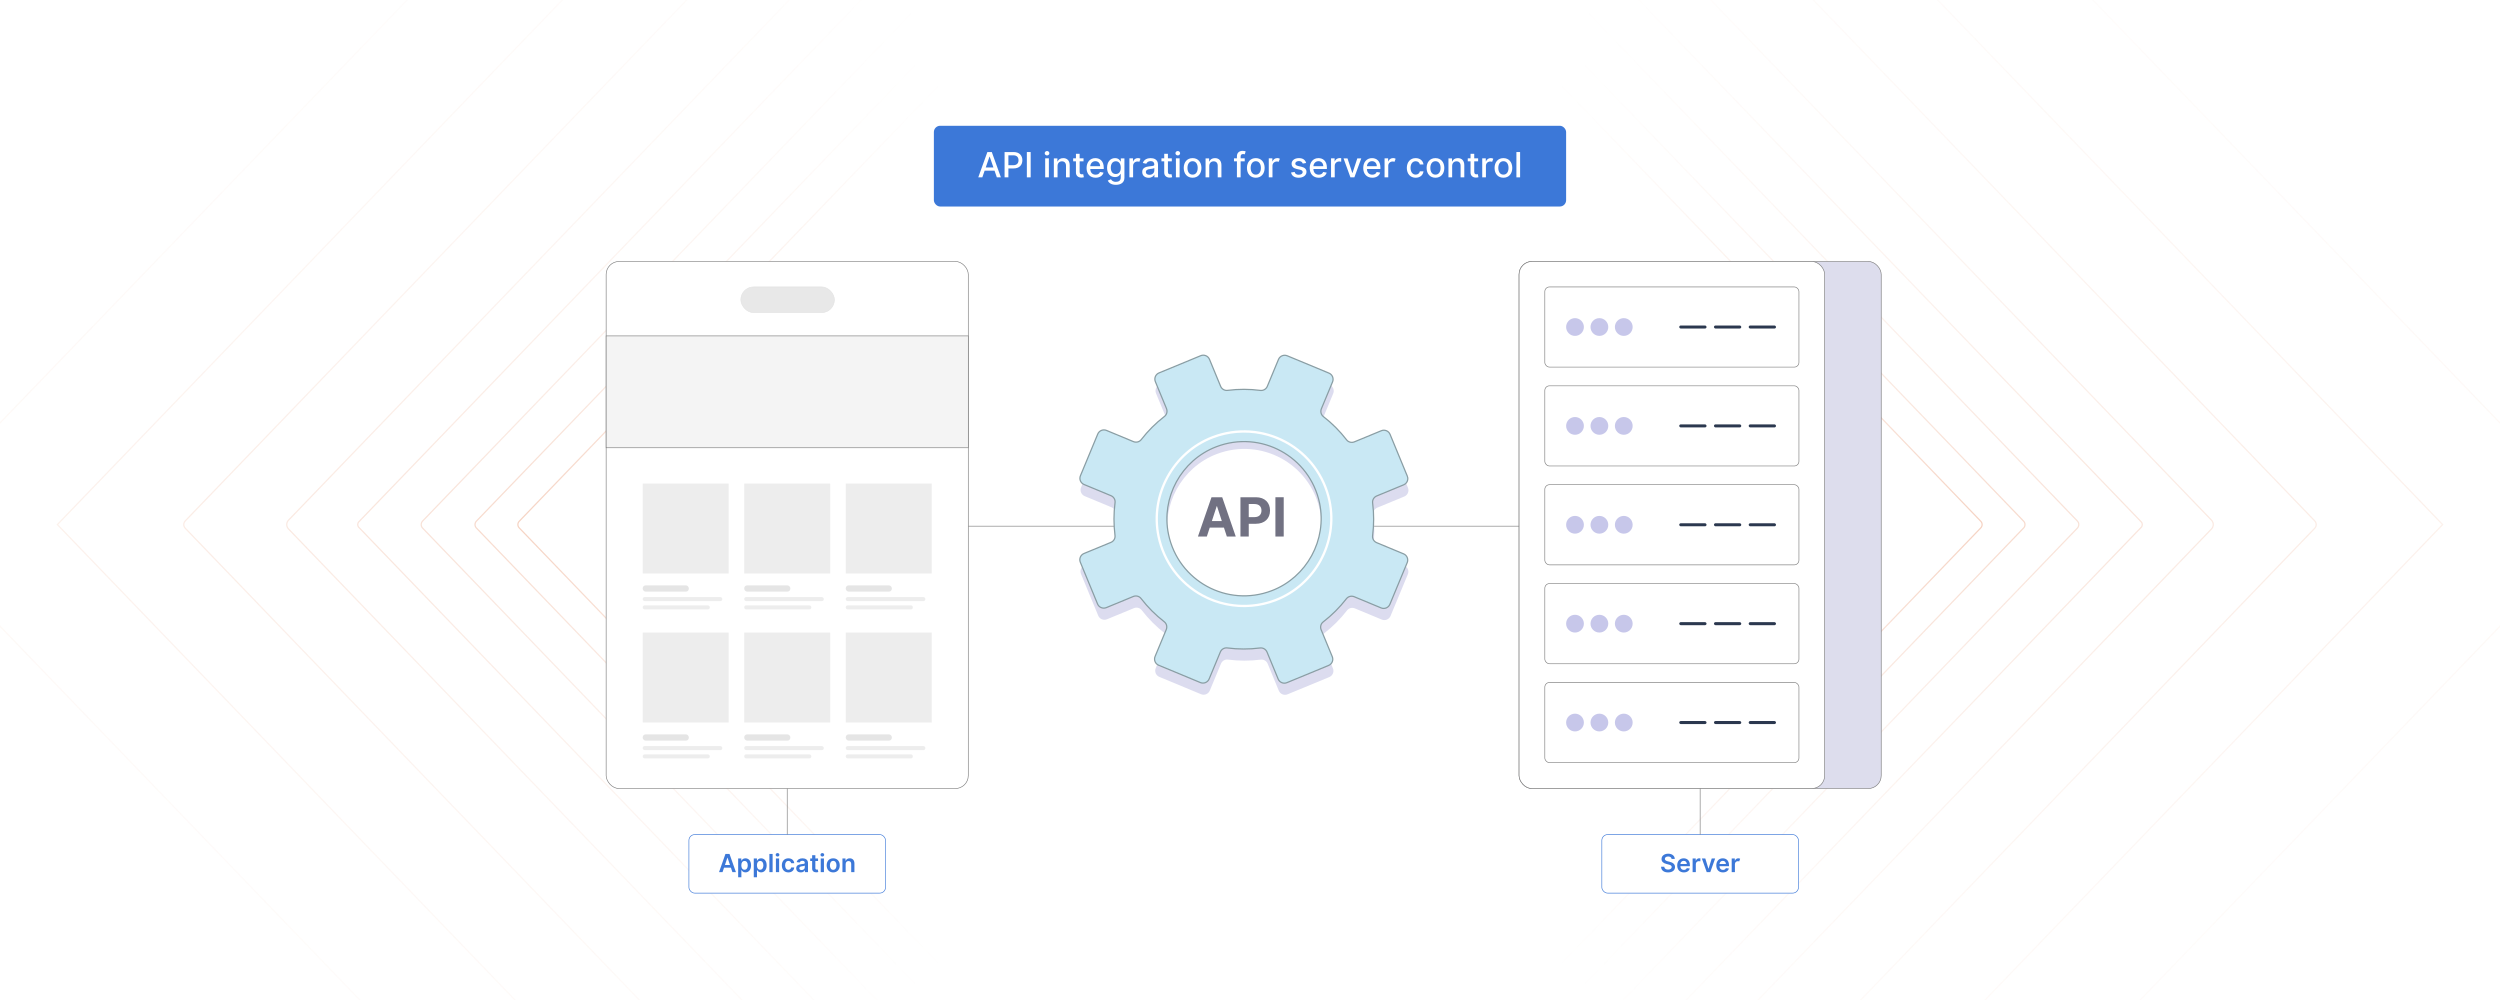 <?xml version="1.0" encoding="UTF-8"?>
<svg id="Layer_1" data-name="Layer 1" xmlns="http://www.w3.org/2000/svg" xmlns:xlink="http://www.w3.org/1999/xlink" viewBox="0 0 1000 400"><rect x="0" y="0" width="1000" height="400" fill="#333333" stroke="none"/>
  <defs>
    <clipPath id="clippath">
      <rect width="1000" height="400" fill="none"/>
    </clipPath>
    <linearGradient id="linear-gradient" x1="621.778" y1="209.834" x2="793.098" y2="209.834" gradientUnits="userSpaceOnUse">
      <stop offset="0" stop-color="#df6c37" stop-opacity="0"/>
      <stop offset=".095" stop-color="#df6c37" stop-opacity=".035"/>
      <stop offset=".239" stop-color="#df6c37" stop-opacity=".13"/>
      <stop offset=".415" stop-color="#df6c37" stop-opacity=".285"/>
      <stop offset=".616" stop-color="#df6c37" stop-opacity=".501"/>
      <stop offset=".836" stop-color="#df6c37" stop-opacity=".774"/>
      <stop offset="1" stop-color="#df6c37"/>
    </linearGradient>
    <linearGradient id="linear-gradient-2" x1="630.183" y1="209.834" x2="810.243" y2="209.834" xlink:href="#linear-gradient"/>
    <linearGradient id="linear-gradient-3" x1="630.183" y1="209.834" x2="831.768" y2="209.834" xlink:href="#linear-gradient"/>
    <linearGradient id="linear-gradient-4" x1="630.183" y1="209.834" x2="857.163" y2="209.834" xlink:href="#linear-gradient"/>
    <linearGradient id="linear-gradient-5" x1="630.183" y1="209.834" x2="885.547" y2="209.834" xlink:href="#linear-gradient"/>
    <linearGradient id="linear-gradient-6" x1="630.183" y1="209.834" x2="926.735" y2="209.834" xlink:href="#linear-gradient"/>
    <linearGradient id="linear-gradient-7" x1="630.183" y1="209.834" x2="977.398" y2="209.834" xlink:href="#linear-gradient"/>
    <linearGradient id="linear-gradient-8" x1="630.183" y1="209.834" x2="1039.471" y2="209.834" xlink:href="#linear-gradient"/>
    <linearGradient id="linear-gradient-9" x1="36.627" y1="209.834" x2="207.947" y2="209.834" gradientTransform="translate(414.849) rotate(-180) scale(1 -1)" xlink:href="#linear-gradient"/>
    <linearGradient id="linear-gradient-10" x1="45.032" y1="209.834" x2="225.092" y2="209.834" gradientTransform="translate(414.849) rotate(-180) scale(1 -1)" xlink:href="#linear-gradient"/>
    <linearGradient id="linear-gradient-11" x1="45.032" y1="209.834" x2="246.617" y2="209.834" gradientTransform="translate(414.849) rotate(-180) scale(1 -1)" xlink:href="#linear-gradient"/>
    <linearGradient id="linear-gradient-12" x1="45.032" y1="209.834" x2="272.012" y2="209.834" gradientTransform="translate(414.849) rotate(-180) scale(1 -1)" xlink:href="#linear-gradient"/>
    <linearGradient id="linear-gradient-13" x1="45.032" y1="209.834" x2="300.396" y2="209.834" gradientTransform="translate(414.849) rotate(-180) scale(1 -1)" xlink:href="#linear-gradient"/>
    <linearGradient id="linear-gradient-14" x1="45.032" y1="209.834" x2="341.584" y2="209.834" gradientTransform="translate(414.849) rotate(-180) scale(1 -1)" xlink:href="#linear-gradient"/>
    <linearGradient id="linear-gradient-15" x1="45.032" y1="209.834" x2="392.247" y2="209.834" gradientTransform="translate(414.849) rotate(-180) scale(1 -1)" xlink:href="#linear-gradient"/>
    <linearGradient id="linear-gradient-16" x1="45.032" y1="209.834" x2="454.32" y2="209.834" gradientTransform="translate(414.849) rotate(-180) scale(1 -1)" xlink:href="#linear-gradient"/>
  </defs>
  <g clip-path="url(#clippath)">
    <rect width="1000" height="400" fill="#fff"/>
    <g>
      <g>
        <path d="M621.958,31.53l170.369,176.998c.694.721.694,1.891,0,2.612l-170.369,176.998" fill="none" opacity=".3" stroke="url(#linear-gradient)" stroke-miterlimit="10" stroke-width=".5"/>
        <path d="M630.364,22.421l179.089,186.056c.722.75.722,1.965,0,2.715l-179.089,186.056" fill="none" opacity=".25" stroke="url(#linear-gradient-2)" stroke-miterlimit="10" stroke-width=".5"/>
        <path d="M630.364.031l200.595,208.399c.746.775.746,2.032,0,2.808l-200.595,208.399" fill="none" opacity=".2" stroke="url(#linear-gradient-3)" stroke-miterlimit="10" stroke-width=".5"/>
        <path d="M630.364-26.174l226.111,234.908c.585.608.585,1.593,0,2.2l-226.111,234.908" fill="none" opacity=".18" stroke="url(#linear-gradient-4)" stroke-miterlimit="10" stroke-width=".5"/>
        <path d="M630.364-56.048l254.233,264.124c.934.971.934,2.545,0,3.516l-254.233,264.124" fill="none" opacity=".15" stroke="url(#linear-gradient-5)" stroke-miterlimit="10" stroke-width=".5"/>
        <path d="M630.364-98.664l295.538,307.036c.777.808.777,2.117,0,2.925l-295.538,307.036" fill="none" opacity=".13" stroke="url(#linear-gradient-6)" stroke-miterlimit="10" stroke-width=".5"/>
        <polyline points="630.364 -150.341 977.051 209.834 630.364 570.009" fill="none" opacity=".1" stroke="url(#linear-gradient-7)" stroke-miterlimit="10" stroke-width=".5"/>
        <polyline points="630.364 -214.829 1039.124 209.834 630.364 634.497" fill="none" opacity=".05" stroke="url(#linear-gradient-8)" stroke-miterlimit="10" stroke-width=".5"/>
      </g>
      <g>
        <path d="M378.042,31.53l-170.369,176.998c-.694.721-.694,1.891,0,2.612l170.369,176.998" fill="none" opacity=".3" stroke="url(#linear-gradient-9)" stroke-miterlimit="10" stroke-width=".5"/>
        <path d="M369.636,22.421l-179.089,186.056c-.722.75-.722,1.965,0,2.715l179.089,186.056" fill="none" opacity=".25" stroke="url(#linear-gradient-10)" stroke-miterlimit="10" stroke-width=".5"/>
        <path d="M369.636.031l-200.595,208.399c-.746.775-.746,2.032,0,2.808l200.595,208.399" fill="none" opacity=".2" stroke="url(#linear-gradient-11)" stroke-miterlimit="10" stroke-width=".5"/>
        <path d="M369.636-26.174l-226.111,234.908c-.585.608-.585,1.593,0,2.2l226.111,234.908" fill="none" opacity=".18" stroke="url(#linear-gradient-12)" stroke-miterlimit="10" stroke-width=".5"/>
        <path d="M369.636-56.048L115.404,208.076c-.934.971-.934,2.545,0,3.516l254.233,264.124" fill="none" opacity=".15" stroke="url(#linear-gradient-13)" stroke-miterlimit="10" stroke-width=".5"/>
        <path d="M369.636-98.664L74.098,208.371c-.777.808-.777,2.117,0,2.925l295.538,307.036" fill="none" opacity=".13" stroke="url(#linear-gradient-14)" stroke-miterlimit="10" stroke-width=".5"/>
        <polyline points="369.636 -150.341 22.949 209.834 369.636 570.009" fill="none" opacity=".1" stroke="url(#linear-gradient-15)" stroke-miterlimit="10" stroke-width=".5"/>
        <polyline points="369.637 -214.829 -39.124 209.834 369.637 634.497" fill="none" opacity=".05" stroke="url(#linear-gradient-16)" stroke-miterlimit="10" stroke-width=".5"/>
      </g>
    </g>
    <rect x="607.63" y="104.578" width="144.859" height="210.844" rx="5.213" ry="5.213" fill="#dddded" stroke="#7c7c7c" stroke-miterlimit="10" stroke-width=".25"/>
    <rect x="242.459" y="104.578" width="144.859" height="210.844" rx="5.213" ry="5.213" fill="#fff" stroke="#7c7c7c" stroke-miterlimit="10" stroke-width=".25"/>
    <rect x="607.63" y="104.578" width="122.241" height="210.844" rx="5.213" ry="5.213" fill="#fff" stroke="#7c7c7c" stroke-miterlimit="10" stroke-width=".25"/>
    <rect x="617.925" y="114.773" width="101.65" height="32.067" rx="1.875" ry="1.875" fill="#fff" stroke="#7c7c7c" stroke-miterlimit="10" stroke-width=".25"/>
    <rect x="617.925" y="154.326" width="101.65" height="32.067" rx="1.875" ry="1.875" fill="#fff" stroke="#7c7c7c" stroke-miterlimit="10" stroke-width=".25"/>
    <rect x="617.925" y="193.879" width="101.65" height="32.067" rx="1.875" ry="1.875" fill="#fff" stroke="#7c7c7c" stroke-miterlimit="10" stroke-width=".25"/>
    <rect x="617.925" y="233.431" width="101.65" height="32.067" rx="1.875" ry="1.875" fill="#fff" stroke="#7c7c7c" stroke-miterlimit="10" stroke-width=".25"/>
    <rect x="617.925" y="272.984" width="101.65" height="32.067" rx="1.875" ry="1.875" fill="#fff" stroke="#7c7c7c" stroke-miterlimit="10" stroke-width=".25"/>
    <g>
      <g>
        <circle cx="630.002" cy="130.807" r="3.553" fill="#c7c7ea"/>
        <circle cx="639.756" cy="130.807" r="3.553" fill="#c7c7ea"/>
        <circle cx="649.51" cy="130.807" r="3.553" fill="#c7c7ea"/>
      </g>
      <g>
        <rect x="671.695" y="130.202" width="10.92" height="1.21" rx=".605" ry=".605" fill="#2b384f"/>
        <rect x="685.587" y="130.202" width="10.92" height="1.21" rx=".605" ry=".605" fill="#2b384f"/>
        <rect x="699.48" y="130.202" width="10.92" height="1.21" rx=".605" ry=".605" fill="#2b384f"/>
      </g>
    </g>
    <g>
      <g>
        <circle cx="630.002" cy="170.36" r="3.553" fill="#c7c7ea"/>
        <circle cx="639.756" cy="170.36" r="3.553" fill="#c7c7ea"/>
        <circle cx="649.51" cy="170.36" r="3.553" fill="#c7c7ea"/>
      </g>
      <g>
        <rect x="671.695" y="169.755" width="10.92" height="1.21" rx=".605" ry=".605" fill="#2b384f"/>
        <rect x="685.587" y="169.755" width="10.92" height="1.21" rx=".605" ry=".605" fill="#2b384f"/>
        <rect x="699.48" y="169.755" width="10.92" height="1.21" rx=".605" ry=".605" fill="#2b384f"/>
      </g>
    </g>
    <g>
      <g>
        <circle cx="630.002" cy="209.912" r="3.553" fill="#c7c7ea"/>
        <circle cx="639.756" cy="209.912" r="3.553" fill="#c7c7ea"/>
        <circle cx="649.51" cy="209.912" r="3.553" fill="#c7c7ea"/>
      </g>
      <g>
        <rect x="671.695" y="209.307" width="10.92" height="1.21" rx=".605" ry=".605" fill="#2b384f"/>
        <rect x="685.587" y="209.307" width="10.92" height="1.21" rx=".605" ry=".605" fill="#2b384f"/>
        <rect x="699.48" y="209.307" width="10.92" height="1.21" rx=".605" ry=".605" fill="#2b384f"/>
      </g>
    </g>
    <g>
      <g>
        <circle cx="630.002" cy="249.465" r="3.553" fill="#c7c7ea"/>
        <circle cx="639.756" cy="249.465" r="3.553" fill="#c7c7ea"/>
        <circle cx="649.51" cy="249.465" r="3.553" fill="#c7c7ea"/>
      </g>
      <g>
        <rect x="671.695" y="248.86" width="10.92" height="1.21" rx=".605" ry=".605" fill="#2b384f"/>
        <rect x="685.587" y="248.86" width="10.92" height="1.21" rx=".605" ry=".605" fill="#2b384f"/>
        <rect x="699.48" y="248.86" width="10.92" height="1.21" rx=".605" ry=".605" fill="#2b384f"/>
      </g>
    </g>
    <g>
      <g>
        <circle cx="630.002" cy="289.018" r="3.553" fill="#c7c7ea"/>
        <circle cx="639.756" cy="289.018" r="3.553" fill="#c7c7ea"/>
        <circle cx="649.51" cy="289.018" r="3.553" fill="#c7c7ea"/>
      </g>
      <g>
        <rect x="671.695" y="288.413" width="10.92" height="1.21" rx=".605" ry=".605" fill="#2b384f"/>
        <rect x="685.587" y="288.413" width="10.92" height="1.21" rx=".605" ry=".605" fill="#2b384f"/>
        <rect x="699.48" y="288.413" width="10.92" height="1.21" rx=".605" ry=".605" fill="#2b384f"/>
      </g>
    </g>
    <rect x="296.342" y="114.773" width="37.411" height="10.272" rx="5.136" ry="5.136" fill="#e8e8e8" stroke="#e2e2e2" stroke-miterlimit="10" stroke-width=".25"/>
    <rect x="242.459" y="134.36" width="144.859" height="44.746" fill="#f4f4f4" stroke="#7c7c7c" stroke-miterlimit="10" stroke-width=".25"/>
    <g>
      <g>
        <rect x="257.091" y="193.428" width="34.383" height="35.973" fill="#ededed"/>
        <rect x="297.697" y="193.428" width="34.383" height="35.973" fill="#ededed"/>
        <rect x="338.304" y="193.428" width="34.383" height="35.973" fill="#ededed"/>
      </g>
      <g>
        <rect x="257.091" y="234.15" width="18.434" height="2.499" rx="1.153" ry="1.153" fill="#e5e5e5"/>
        <rect x="257.091" y="238.837" width="31.825" height="1.605" rx=".741" ry=".741" fill="#ededed"/>
        <rect x="257.091" y="242.148" width="26.826" height="1.605" rx=".741" ry=".741" fill="#ededed"/>
      </g>
      <g>
        <rect x="297.697" y="234.15" width="18.434" height="2.499" rx="1.153" ry="1.153" fill="#e5e5e5"/>
        <rect x="297.697" y="238.837" width="31.825" height="1.605" rx=".741" ry=".741" fill="#ededed"/>
        <rect x="297.697" y="242.148" width="26.826" height="1.605" rx=".741" ry=".741" fill="#ededed"/>
      </g>
      <g>
        <rect x="338.304" y="234.15" width="18.434" height="2.499" rx="1.153" ry="1.153" fill="#e5e5e5"/>
        <rect x="338.304" y="238.837" width="31.825" height="1.605" rx=".741" ry=".741" fill="#ededed"/>
        <rect x="338.304" y="242.148" width="26.826" height="1.605" rx=".741" ry=".741" fill="#ededed"/>
      </g>
    </g>
    <g>
      <g>
        <rect x="257.091" y="253.03" width="34.383" height="35.973" fill="#ededed"/>
        <rect x="297.697" y="253.03" width="34.383" height="35.973" fill="#ededed"/>
        <rect x="338.304" y="253.03" width="34.383" height="35.973" fill="#ededed"/>
      </g>
      <g>
        <rect x="257.091" y="293.752" width="18.434" height="2.499" rx="1.153" ry="1.153" fill="#e5e5e5"/>
        <rect x="257.091" y="298.439" width="31.825" height="1.605" rx=".741" ry=".741" fill="#ededed"/>
        <rect x="257.091" y="301.75" width="26.826" height="1.605" rx=".741" ry=".741" fill="#ededed"/>
      </g>
      <g>
        <rect x="297.697" y="293.752" width="18.434" height="2.499" rx="1.153" ry="1.153" fill="#e5e5e5"/>
        <rect x="297.697" y="298.439" width="31.825" height="1.605" rx=".741" ry=".741" fill="#ededed"/>
        <rect x="297.697" y="301.75" width="26.826" height="1.605" rx=".741" ry=".741" fill="#ededed"/>
      </g>
      <g>
        <rect x="338.304" y="293.752" width="18.434" height="2.499" rx="1.153" ry="1.153" fill="#e5e5e5"/>
        <rect x="338.304" y="298.439" width="31.825" height="1.605" rx=".741" ry=".741" fill="#ededed"/>
        <rect x="338.304" y="301.75" width="26.826" height="1.605" rx=".741" ry=".741" fill="#ededed"/>
      </g>
    </g>
    <g>
      <rect x="275.562" y="333.836" width="78.654" height="23.414" rx="2.332" ry="2.332" fill="#fff" stroke="#3c78d8" stroke-miterlimit="10" stroke-width=".25"/>
      <g>
        <path d="M287.611,348.857l2.563-7.281h1.628l2.567,7.281h-1.408l-.605-1.796h-2.738l-.601,1.796h-1.408ZM292.002,346.002l-.985-2.934h-.057l-.985,2.934h2.027Z" fill="#3c78d8"/>
        <path d="M295.264,343.396h1.266v.903h.075c.196-.395.598-.975,1.561-.975,1.262,0,2.254.988,2.254,2.809,0,1.799-.963,2.819-2.251,2.819-.939,0-1.362-.558-1.565-.956h-.053v2.908h-1.287v-7.509ZM297.81,347.897c.85,0,1.297-.746,1.297-1.77,0-1.017-.441-1.746-1.297-1.746-.829,0-1.284.686-1.284,1.746s.462,1.77,1.284,1.77Z" fill="#3c78d8"/>
        <path d="M301.511,343.396h1.266v.903h.075c.196-.395.598-.975,1.561-.975,1.262,0,2.254.988,2.254,2.809,0,1.799-.963,2.819-2.251,2.819-.939,0-1.362-.558-1.565-.956h-.053v2.908h-1.287v-7.509ZM304.057,347.897c.85,0,1.297-.746,1.297-1.77,0-1.017-.441-1.746-1.297-1.746-.829,0-1.284.686-1.284,1.746s.462,1.77,1.284,1.77Z" fill="#3c78d8"/>
        <path d="M309.044,348.857h-1.287v-7.281h1.287v7.281Z" fill="#3c78d8"/>
        <path d="M310.264,341.924c0-.388.335-.7.747-.7.409,0,.743.312.743.7,0,.384-.334.696-.743.696-.413,0-.747-.312-.747-.696ZM310.363,343.396h1.287v5.461h-1.287v-5.461Z" fill="#3c78d8"/>
        <path d="M312.736,346.148c0-1.668,1.01-2.823,2.609-2.823,1.333,0,2.258.778,2.347,1.963h-1.23c-.1-.526-.48-.925-1.099-.925-.793,0-1.323.661-1.323,1.764,0,1.116.519,1.788,1.323,1.788.565,0,.988-.338,1.099-.924h1.23c-.092,1.159-.967,1.973-2.339,1.973-1.632,0-2.617-1.162-2.617-2.815Z" fill="#3c78d8"/>
        <path d="M318.488,347.325c0-1.23,1.013-1.547,2.073-1.66.963-.103,1.351-.121,1.351-.491v-.021c0-.536-.327-.842-.924-.842-.629,0-.992.319-1.12.693l-1.202-.171c.285-.996,1.166-1.508,2.314-1.508,1.042,0,2.219.434,2.219,1.877v3.655h-1.237v-.75h-.043c-.234.458-.747.86-1.603.86-1.042,0-1.828-.569-1.828-1.643ZM321.916,346.898v-.644c-.167.135-.842.221-1.18.267-.576.082-1.006.288-1.006.782,0,.473.384.718.921.718.775,0,1.266-.515,1.266-1.123Z" fill="#3c78d8"/>
        <path d="M327.217,344.391h-1.077v2.823c0,.519.259.633.583.633.16,0,.306-.032.377-.05l.217,1.006c-.139.047-.391.118-.757.128-.967.029-1.714-.476-1.706-1.504v-3.036h-.775v-.995h.775v-1.309h1.287v1.309h1.077v.995Z" fill="#3c78d8"/>
        <path d="M328.19,341.924c0-.388.335-.7.747-.7.409,0,.743.312.743.7,0,.384-.334.696-.743.696-.412,0-.747-.312-.747-.696ZM328.29,343.396h1.287v5.461h-1.287v-5.461Z" fill="#3c78d8"/>
        <path d="M330.662,346.148c0-1.692,1.017-2.823,2.617-2.823s2.617,1.131,2.617,2.823c0,1.688-1.017,2.815-2.617,2.815s-2.617-1.127-2.617-2.815ZM334.59,346.144c0-.999-.434-1.799-1.305-1.799-.885,0-1.319.8-1.319,1.799s.434,1.788,1.319,1.788c.871,0,1.305-.789,1.305-1.788Z" fill="#3c78d8"/>
        <path d="M338.263,348.857h-1.287v-5.461h1.23v.928h.064c.248-.607.81-.999,1.628-.999,1.127,0,1.873.747,1.87,2.055v3.478h-1.287v-3.278c0-.729-.398-1.166-1.063-1.166-.679,0-1.156.455-1.156,1.244v3.2Z" fill="#3c78d8"/>
      </g>
    </g>
    <g>
      <rect x="640.732" y="333.836" width="78.654" height="23.414" rx="2.332" ry="2.332" fill="#fff" stroke="#3c78d8" stroke-miterlimit="10" stroke-width=".25"/>
      <g>
        <path d="M667.266,342.592c-.824,0-1.315.402-1.318.949-.008.608.64.86,1.237,1.003l.683.171c1.095.259,2.137.835,2.14,2.098-.003,1.283-1.017,2.154-2.762,2.154-1.696,0-2.773-.815-2.827-2.262h1.298c.054.765.693,1.135,1.519,1.135.86,0,1.45-.416,1.454-1.038-.004-.565-.523-.81-1.309-1.01l-.828-.214c-1.198-.309-1.941-.91-1.941-1.955-.004-1.287,1.145-2.147,2.674-2.147,1.55,0,2.599.871,2.623,2.102h-1.269c-.068-.619-.587-.985-1.373-.985Z" fill="#3c78d8"/>
        <path d="M670.882,346.159c0-1.685,1.02-2.834,2.584-2.834,1.345,0,2.496.843,2.496,2.759v.395h-3.804c.011.935.561,1.483,1.394,1.483.555,0,.981-.242,1.155-.704l1.201.135c-.228.949-1.102,1.571-2.374,1.571-1.647,0-2.652-1.091-2.652-2.805ZM674.729,345.611c-.008-.743-.505-1.283-1.244-1.283-.769,0-1.284.587-1.323,1.283h2.567Z" fill="#3c78d8"/>
        <path d="M677.043,343.396h1.248v.91h.057c.199-.633.722-.988,1.348-.988.142,0,.345.014.462.035v1.185c-.11-.036-.38-.075-.598-.075-.707,0-1.23.491-1.23,1.185v3.21h-1.287v-5.461Z" fill="#3c78d8"/>
        <path d="M684.112,348.857h-1.422l-1.944-5.461h1.372l1.255,4.057h.057l1.259-4.057h1.369l-1.945,5.461Z" fill="#3c78d8"/>
        <path d="M686.517,346.159c0-1.685,1.02-2.834,2.585-2.834,1.344,0,2.496.843,2.496,2.759v.395h-3.805c.011.935.561,1.483,1.394,1.483.555,0,.981-.242,1.155-.704l1.202.135c-.228.949-1.103,1.571-2.375,1.571-1.647,0-2.652-1.091-2.652-2.805ZM690.363,345.611c-.007-.743-.505-1.283-1.244-1.283-.768,0-1.283.587-1.322,1.283h2.566Z" fill="#3c78d8"/>
        <path d="M692.679,343.396h1.248v.91h.057c.199-.633.718-.988,1.348-.988.295,0,.54.078.732.199l-.398,1.066c-.139-.065-.299-.114-.509-.114-.672,0-1.19.487-1.19,1.178v3.21h-1.287v-5.461Z" fill="#3c78d8"/>
      </g>
    </g>
    <g>
      <rect x="373.551" y="50.308" width="252.897" height="32.298" rx="2.52" ry="2.52" fill="#3c78d8"/>
      <g>
        <path d="M391.307,70.94l3.644-10.125h1.765l3.644,10.125h-1.622l-.925-2.68h-3.955l-.929,2.68h-1.622ZM397.368,66.975l-1.493-4.321h-.079l-1.493,4.321h3.065Z" fill="#fff"/>
        <path d="M401.83,60.815h3.609c2.353,0,3.505,1.414,3.505,3.277,0,1.869-1.162,3.288-3.51,3.288h-2.076v3.56h-1.528v-10.125ZM405.295,66.085c1.493,0,2.111-.846,2.111-1.993,0-1.147-.618-1.967-2.131-1.967h-1.918v3.96h1.938Z" fill="#fff"/>
        <path d="M412.268,70.94h-1.528v-10.125h1.528v10.125Z" fill="#fff"/>
        <path d="M417.883,61.294c0-.484.42-.885.935-.885.509,0,.935.4.935.885s-.425.88-.935.88c-.514,0-.935-.396-.935-.88ZM418.071,63.346h1.478v7.594h-1.478v-7.594Z" fill="#fff"/>
        <path d="M423.019,70.94h-1.478v-7.594h1.419v1.236h.094c.351-.807,1.098-1.335,2.24-1.335,1.552,0,2.585.983,2.585,2.862v4.83h-1.478v-4.652c0-1.103-.608-1.76-1.612-1.76-1.028,0-1.77.692-1.77,1.903v4.509Z" fill="#fff"/>
        <path d="M433.412,64.533h-1.558v4.178c0,.856.43,1.014.91,1.014.237,0,.42-.045.519-.065l.267,1.221c-.173.065-.489.153-.959.158-1.167.025-2.22-.643-2.215-2.022v-4.484h-1.112v-1.187h1.112v-1.819h1.478v1.819h1.558v1.187Z" fill="#fff"/>
        <path d="M434.63,67.193c0-2.334,1.394-3.945,3.51-3.945,1.721,0,3.362,1.072,3.362,3.816v.524h-5.398c.04,1.463.89,2.283,2.155,2.283.84,0,1.483-.365,1.75-1.082l1.399.252c-.336,1.236-1.508,2.052-3.164,2.052-2.24,0-3.614-1.543-3.614-3.9ZM440.053,66.481c-.005-1.162-.756-2.013-1.904-2.013-1.201,0-1.982.935-2.042,2.013h3.945Z" fill="#fff"/>
        <path d="M443.114,72.225l1.27-.523c.262.42.742,1.038,1.973,1.038,1.122,0,1.938-.519,1.938-1.691v-1.493h-.094c-.267.485-.806,1.272-2.2,1.272-1.794,0-3.174-1.291-3.174-3.713,0-2.418,1.35-3.866,3.184-3.866,1.414,0,1.938.86,2.2,1.33h.109v-1.231h1.448v7.762c0,1.938-1.493,2.823-3.426,2.823-1.815,0-2.828-.791-3.228-1.706ZM448.31,67.093c0-1.537-.692-2.59-1.982-2.59-1.335,0-2.007,1.132-2.007,2.59,0,1.493.688,2.507,2.007,2.507,1.276,0,1.982-.94,1.982-2.507Z" fill="#fff"/>
        <path d="M451.762,63.346h1.429v1.206h.079c.277-.815,1.028-1.319,1.928-1.319.415,0,.742.108.994.276l-.475,1.236c-.178-.089-.4-.148-.687-.148-1.023,0-1.79.717-1.79,1.705v4.638h-1.478v-7.594Z" fill="#fff"/>
        <path d="M456.891,68.794c0-1.726,1.473-2.102,2.912-2.269,1.364-.158,1.918-.148,1.918-.686v-.035c0-.86-.489-1.359-1.443-1.359-.994,0-1.547.519-1.765,1.058l-1.389-.316c.494-1.384,1.76-1.938,3.134-1.938,1.206,0,2.947.44,2.947,2.649v5.043h-1.444v-1.038h-.059c-.282.568-.989,1.206-2.245,1.206-1.444,0-2.566-.82-2.566-2.313ZM461.726,68.201v-.979c-.212.213-1.35.341-1.829.405-.856.114-1.557.396-1.557,1.187,0,.731.603,1.107,1.438,1.107,1.231,0,1.948-.82,1.948-1.721Z" fill="#fff"/>
        <path d="M468.727,64.533h-1.558v4.178c0,.856.43,1.014.91,1.014.237,0,.42-.045.519-.065l.267,1.221c-.173.065-.489.153-.959.158-1.167.025-2.22-.643-2.215-2.022v-4.484h-1.112v-1.187h1.112v-1.819h1.478v1.819h1.558v1.187Z" fill="#fff"/>
        <path d="M470.176,61.294c0-.484.42-.885.935-.885.509,0,.935.4.935.885s-.425.88-.935.88c-.514,0-.935-.396-.935-.88ZM470.364,63.346h1.478v7.594h-1.478v-7.594Z" fill="#fff"/>
        <path d="M473.493,67.177c0-2.362,1.399-3.93,3.54-3.93s3.54,1.567,3.54,3.93c0,2.349-1.399,3.916-3.54,3.916s-3.54-1.567-3.54-3.916ZM479.08,67.172c0-1.453-.653-2.689-2.042-2.689-1.399,0-2.052,1.236-2.052,2.689,0,1.459.653,2.68,2.052,2.68,1.389,0,2.042-1.221,2.042-2.68Z" fill="#fff"/>
        <path d="M483.708,70.94h-1.478v-7.594h1.419v1.236h.094c.351-.807,1.098-1.335,2.24-1.335,1.552,0,2.585.983,2.585,2.862v4.83h-1.478v-4.652c0-1.103-.608-1.76-1.612-1.76-1.028,0-1.77.692-1.77,1.903v4.509Z" fill="#fff"/>
        <path d="M497.888,64.533h-1.636v6.407h-1.483v-6.407h-1.171v-1.187h1.171v-.88c0-1.424,1.053-2.126,2.254-2.126.598,0,1.028.124,1.236.203l-.346,1.196c-.139-.045-.356-.114-.663-.114-.722,0-.999.366-.999,1.038v.683h1.636v1.187Z" fill="#fff"/>
        <path d="M498.773,67.177c0-2.362,1.399-3.93,3.54-3.93s3.54,1.567,3.54,3.93c0,2.349-1.399,3.916-3.54,3.916s-3.54-1.567-3.54-3.916ZM504.36,67.172c0-1.453-.652-2.689-2.042-2.689-1.399,0-2.052,1.236-2.052,2.689,0,1.459.653,2.68,2.052,2.68,1.39,0,2.042-1.221,2.042-2.68Z" fill="#fff"/>
        <path d="M507.511,63.346h1.429v1.206h.079c.276-.815,1.028-1.319,1.928-1.319.415,0,.741.108.994.276l-.475,1.236c-.179-.089-.401-.148-.688-.148-1.023,0-1.79.717-1.79,1.705v4.638h-1.478v-7.594Z" fill="#fff"/>
        <path d="M521.108,65.437c-.174-.509-.599-1.018-1.519-1.018-.84,0-1.473.415-1.468.998-.005.515.355.796,1.191.994l1.206.276c1.395.321,2.076.984,2.076,2.057,0,1.375-1.27,2.349-3.104,2.349-1.705,0-2.823-.757-3.07-2.102l1.429-.217c.179.746.747,1.127,1.632,1.127.969,0,1.597-.46,1.597-1.048,0-.475-.341-.801-1.072-.965l-1.286-.281c-1.424-.316-2.076-1.033-2.076-2.111,0-1.345,1.216-2.249,2.932-2.249,1.642,0,2.566.77,2.872,1.952l-1.339.237Z" fill="#fff"/>
        <path d="M523.886,67.193c0-2.334,1.395-3.945,3.511-3.945,1.72,0,3.361,1.072,3.361,3.816v.524h-5.398c.039,1.463.89,2.283,2.155,2.283.841,0,1.483-.365,1.75-1.082l1.399.252c-.336,1.236-1.508,2.052-3.164,2.052-2.239,0-3.614-1.543-3.614-3.9ZM529.31,66.481c-.005-1.162-.757-2.013-1.903-2.013-1.201,0-1.982.935-2.042,2.013h3.945Z" fill="#fff"/>
        <path d="M532.415,63.346h1.429v1.206h.079c.276-.815,1.038-1.319,1.928-1.319.188,0,.479.015.628.034v1.414c-.119-.035-.465-.089-.771-.089-1.048,0-1.815.717-1.815,1.71v4.638h-1.478v-7.594Z" fill="#fff"/>
        <path d="M541.751,70.94h-1.582l-2.759-7.594h1.587l1.923,5.844h.079l1.919-5.844h1.587l-2.754,7.594Z" fill="#fff"/>
        <path d="M545.295,67.193c0-2.334,1.395-3.945,3.511-3.945,1.72,0,3.361,1.072,3.361,3.816v.524h-5.398c.039,1.463.89,2.283,2.155,2.283.841,0,1.483-.365,1.75-1.082l1.399.252c-.336,1.236-1.508,2.052-3.164,2.052-2.239,0-3.614-1.543-3.614-3.9ZM550.719,66.481c-.005-1.162-.757-2.013-1.903-2.013-1.201,0-1.982.935-2.042,2.013h3.945Z" fill="#fff"/>
        <path d="M553.824,63.346h1.429v1.206h.079c.276-.815,1.028-1.319,1.928-1.319.415,0,.741.108.994.276l-.475,1.236c-.179-.089-.4-.148-.688-.148-1.023,0-1.79.717-1.79,1.705v4.638h-1.478v-7.594Z" fill="#fff"/>
        <path d="M562.73,67.177c0-2.318,1.385-3.93,3.525-3.93,1.726,0,2.976,1.019,3.134,2.551h-1.438c-.158-.712-.731-1.306-1.671-1.306-1.236,0-2.057,1.023-2.057,2.65,0,1.656.806,2.699,2.057,2.699.846,0,1.483-.484,1.671-1.305h1.438c-.163,1.478-1.324,2.556-3.119,2.556-2.205,0-3.54-1.627-3.54-3.916Z" fill="#fff"/>
        <path d="M570.644,67.177c0-2.362,1.399-3.93,3.54-3.93s3.54,1.567,3.54,3.93c0,2.349-1.399,3.916-3.54,3.916s-3.54-1.567-3.54-3.916ZM576.231,67.172c0-1.453-.652-2.689-2.042-2.689-1.399,0-2.052,1.236-2.052,2.689,0,1.459.652,2.68,2.052,2.68,1.39,0,2.042-1.221,2.042-2.68Z" fill="#fff"/>
        <path d="M580.859,70.94h-1.478v-7.594h1.419v1.236h.094c.351-.807,1.098-1.335,2.239-1.335,1.553,0,2.586.983,2.586,2.862v4.83h-1.478v-4.652c0-1.103-.608-1.76-1.611-1.76-1.028,0-1.77.692-1.77,1.903v4.509Z" fill="#fff"/>
        <path d="M591.252,64.533h-1.557v4.178c0,.856.43,1.014.909,1.014.237,0,.421-.045.519-.065l.267,1.221c-.173.065-.489.153-.959.158-1.167.025-2.22-.643-2.215-2.022v-4.484h-1.112v-1.187h1.112v-1.819h1.478v1.819h1.557v1.187Z" fill="#fff"/>
        <path d="M592.891,63.346h1.429v1.206h.079c.276-.815,1.028-1.319,1.928-1.319.415,0,.741.108.994.276l-.475,1.236c-.179-.089-.4-.148-.688-.148-1.023,0-1.79.717-1.79,1.705v4.638h-1.478v-7.594Z" fill="#fff"/>
        <path d="M597.826,67.177c0-2.362,1.399-3.93,3.54-3.93s3.54,1.567,3.54,3.93c0,2.349-1.399,3.916-3.54,3.916s-3.54-1.567-3.54-3.916ZM603.413,67.172c0-1.453-.652-2.689-2.042-2.689-1.399,0-2.052,1.236-2.052,2.689,0,1.459.652,2.68,2.052,2.68,1.39,0,2.042-1.221,2.042-2.68Z" fill="#fff"/>
        <path d="M608.041,70.94h-1.478v-10.125h1.478v10.125Z" fill="#fff"/>
      </g>
    </g>
    <line x1="387.318" y1="210.467" x2="607.63" y2="210.467" fill="#fff" stroke="#7c7c7c" stroke-miterlimit="10" stroke-width=".25"/>
    <g>
      <g>
        <circle cx="497.527" cy="209.138" r="35.471" fill="#fff"/>
        <g>
          <path d="M563.183,195.092l-6.894-16.693c-.565-1.367-2.131-2.018-3.498-1.453l-10.78,4.452c-1.101.455-2.387.14-3.114-.804-2.716-3.523-5.841-6.638-9.281-9.301-.943-.731-1.259-2.016-.801-3.118l4.475-10.771c.568-1.366-.08-2.934-1.446-3.502l-16.678-6.929c-1.366-.568-2.934.08-3.502,1.446l-4.475,10.772c-.457,1.101-1.59,1.784-2.772,1.631-4.315-.558-8.728-.575-13.143-.014-1.181.15-2.311-.537-2.766-1.638l-4.452-10.781c-.565-1.367-2.131-2.018-3.498-1.453l-16.693,6.894c-1.367.565-2.018,2.131-1.454,3.498l4.452,10.78c.455,1.102.14,2.387-.804,3.115-3.523,2.716-6.638,5.841-9.301,9.281-.731.943-2.016,1.259-3.118.801l-10.771-4.475c-1.366-.568-2.934.08-3.502,1.446l-6.929,16.679c-.568,1.366.08,2.934,1.446,3.502l10.772,4.476c1.101.457,1.784,1.59,1.631,2.772-.559,4.315-.575,8.728-.014,13.143.15,1.181-.537,2.311-1.638,2.766l-10.781,4.452c-1.367.565-2.018,2.131-1.454,3.499l6.894,16.693c.565,1.367,2.131,2.018,3.499,1.454l10.779-4.452c1.102-.455,2.387-.14,3.115.804,2.716,3.523,5.841,6.638,9.281,9.301.943.73,1.259,2.016.801,3.118l-4.475,10.771c-.568,1.366.08,2.934,1.446,3.502l16.678,6.929c1.366.568,2.934-.08,3.502-1.446l4.475-10.772c.457-1.101,1.59-1.784,2.772-1.631,4.315.558,8.728.575,13.142.014,1.181-.15,2.311.537,2.766,1.638l4.452,10.781c.565,1.367,2.131,2.018,3.498,1.454l16.693-6.894c1.367-.565,2.018-2.131,1.454-3.498l-4.452-10.78c-.455-1.101-.14-2.387.804-3.114,3.523-2.716,6.638-5.841,9.301-9.281.731-.943,2.016-1.259,3.118-.801l10.771,4.475c1.366.568,2.934-.08,3.502-1.446l6.929-16.679c.568-1.366-.08-2.934-1.446-3.502l-10.772-4.475c-1.101-.457-1.784-1.59-1.631-2.772.558-4.315.575-8.728.014-13.142-.15-1.181.537-2.311,1.638-2.766l10.781-4.452c1.367-.565,2.018-2.131,1.454-3.498ZM508.801,239.217c-17.815,6.796-37.358-3.872-41.277-22.532-3.083-14.679,5.126-29.716,19.14-35.061,17.814-6.795,37.356,3.873,41.276,22.532,3.083,14.678-5.125,29.715-19.139,35.061Z" fill="#dcdcef"/>
          <path d="M562.918,190.439l-6.894-16.693c-.565-1.367-2.131-2.018-3.498-1.454l-10.78,4.452c-1.101.455-2.387.14-3.114-.804-2.716-3.523-5.841-6.638-9.281-9.301-.943-.731-1.259-2.016-.801-3.118l4.475-10.771c.568-1.366-.08-2.934-1.446-3.502l-16.679-6.929c-1.366-.568-2.934.08-3.502,1.446l-4.475,10.772c-.457,1.101-1.59,1.784-2.772,1.631-4.315-.558-8.728-.575-13.142-.014-1.181.15-2.311-.537-2.766-1.638l-4.452-10.781c-.565-1.367-2.131-2.018-3.498-1.454l-16.693,6.894c-1.367.565-2.018,2.131-1.453,3.498l4.452,10.78c.455,1.102.14,2.387-.804,3.115-3.523,2.716-6.638,5.841-9.301,9.281-.731.943-2.016,1.259-3.118.801l-10.771-4.475c-1.366-.568-2.934.08-3.502,1.446l-6.929,16.679c-.568,1.366.08,2.934,1.446,3.502l10.772,4.475c1.101.457,1.784,1.59,1.631,2.772-.559,4.315-.575,8.728-.014,13.142.15,1.181-.537,2.311-1.638,2.766l-10.781,4.452c-1.367.565-2.018,2.131-1.454,3.499l6.894,16.693c.565,1.367,2.131,2.018,3.499,1.454l10.78-4.452c1.102-.455,2.387-.14,3.115.804,2.716,3.523,5.841,6.638,9.281,9.301.943.731,1.259,2.016.801,3.118l-4.475,10.771c-.568,1.366.08,2.934,1.446,3.502l16.679,6.929c1.366.568,2.934-.08,3.502-1.446l4.475-10.772c.457-1.101,1.59-1.784,2.772-1.631,4.315.558,8.729.575,13.143.014,1.181-.15,2.311.537,2.766,1.638l4.452,10.781c.565,1.367,2.131,2.018,3.498,1.453l16.693-6.894c1.367-.565,2.018-2.131,1.453-3.499l-4.452-10.779c-.455-1.102-.14-2.387.804-3.115,3.523-2.716,6.638-5.841,9.301-9.281.731-.943,2.016-1.259,3.118-.801l10.771,4.475c1.366.568,2.934-.08,3.502-1.446l6.929-16.679c.568-1.366-.08-2.934-1.446-3.502l-10.772-4.476c-1.101-.457-1.784-1.59-1.631-2.772.558-4.315.575-8.729.014-13.143-.15-1.181.537-2.311,1.638-2.766l10.781-4.452c1.367-.565,2.018-2.131,1.453-3.498ZM508.684,236.285c-17.815,6.796-37.358-3.872-41.277-22.532-3.083-14.678,5.126-29.716,19.14-35.061,17.814-6.795,37.356,3.873,41.276,22.532,3.083,14.678-5.125,29.715-19.139,35.061Z" fill="#c9e8f4" stroke="#899da3" stroke-miterlimit="10" stroke-width=".5"/>
          <path d="M500.629,242.734c-6.862.588-13.804-.828-19.966-4.191-9.102-4.969-15.551-13.668-17.694-23.868-3.53-16.805,5.908-34.094,21.953-40.214,9.739-3.716,20.543-2.993,29.646,1.974,9.102,4.969,15.551,13.668,17.692,23.867,3.53,16.806-5.908,34.094-21.951,40.214-3.147,1.201-6.405,1.938-9.68,2.218ZM494.679,173.171c-3.19.273-6.362.991-9.425,2.159-15.621,5.958-24.81,22.791-21.375,39.154,2.087,9.933,8.366,18.404,17.229,23.243,8.862,4.837,19.384,5.537,28.868,1.92h0c15.621-5.958,24.809-22.79,21.373-39.153-2.087-9.931-8.366-18.402-17.228-23.241-6-3.275-12.76-4.654-19.443-4.082Z" fill="#fff"/>
        </g>
      </g>
      <g>
        <path d="M479.173,214.612l5.426-15.719h4.283l5.419,15.719h-3.562l-1.167-3.584h-5.672l-1.167,3.584h-3.562ZM488.736,208.433l-1.934-5.948h-.123l-1.934,5.948h3.991Z" fill="#717182"/>
        <path d="M496.176,198.893h6.202c3.568,0,5.634,2.203,5.634,5.326,0,3.14-2.103,5.296-5.719,5.296h-2.793v5.097h-3.323v-15.719ZM501.756,206.852c1.903,0,2.832-1.074,2.832-2.633,0-1.565-.929-2.609-2.847-2.609h-2.242v5.242h2.256Z" fill="#717182"/>
        <path d="M513.488,214.612h-3.323v-15.719h3.323v15.719Z" fill="#717182"/>
      </g>
    </g>
    <line x1="680.059" y1="315.422" x2="680.059" y2="333.836" fill="#fff" stroke="#7c7c7c" stroke-miterlimit="10" stroke-width=".25"/>
    <line x1="314.889" y1="315.422" x2="314.889" y2="333.836" fill="#fff" stroke="#7c7c7c" stroke-miterlimit="10" stroke-width=".25"/>
  </g>
</svg>